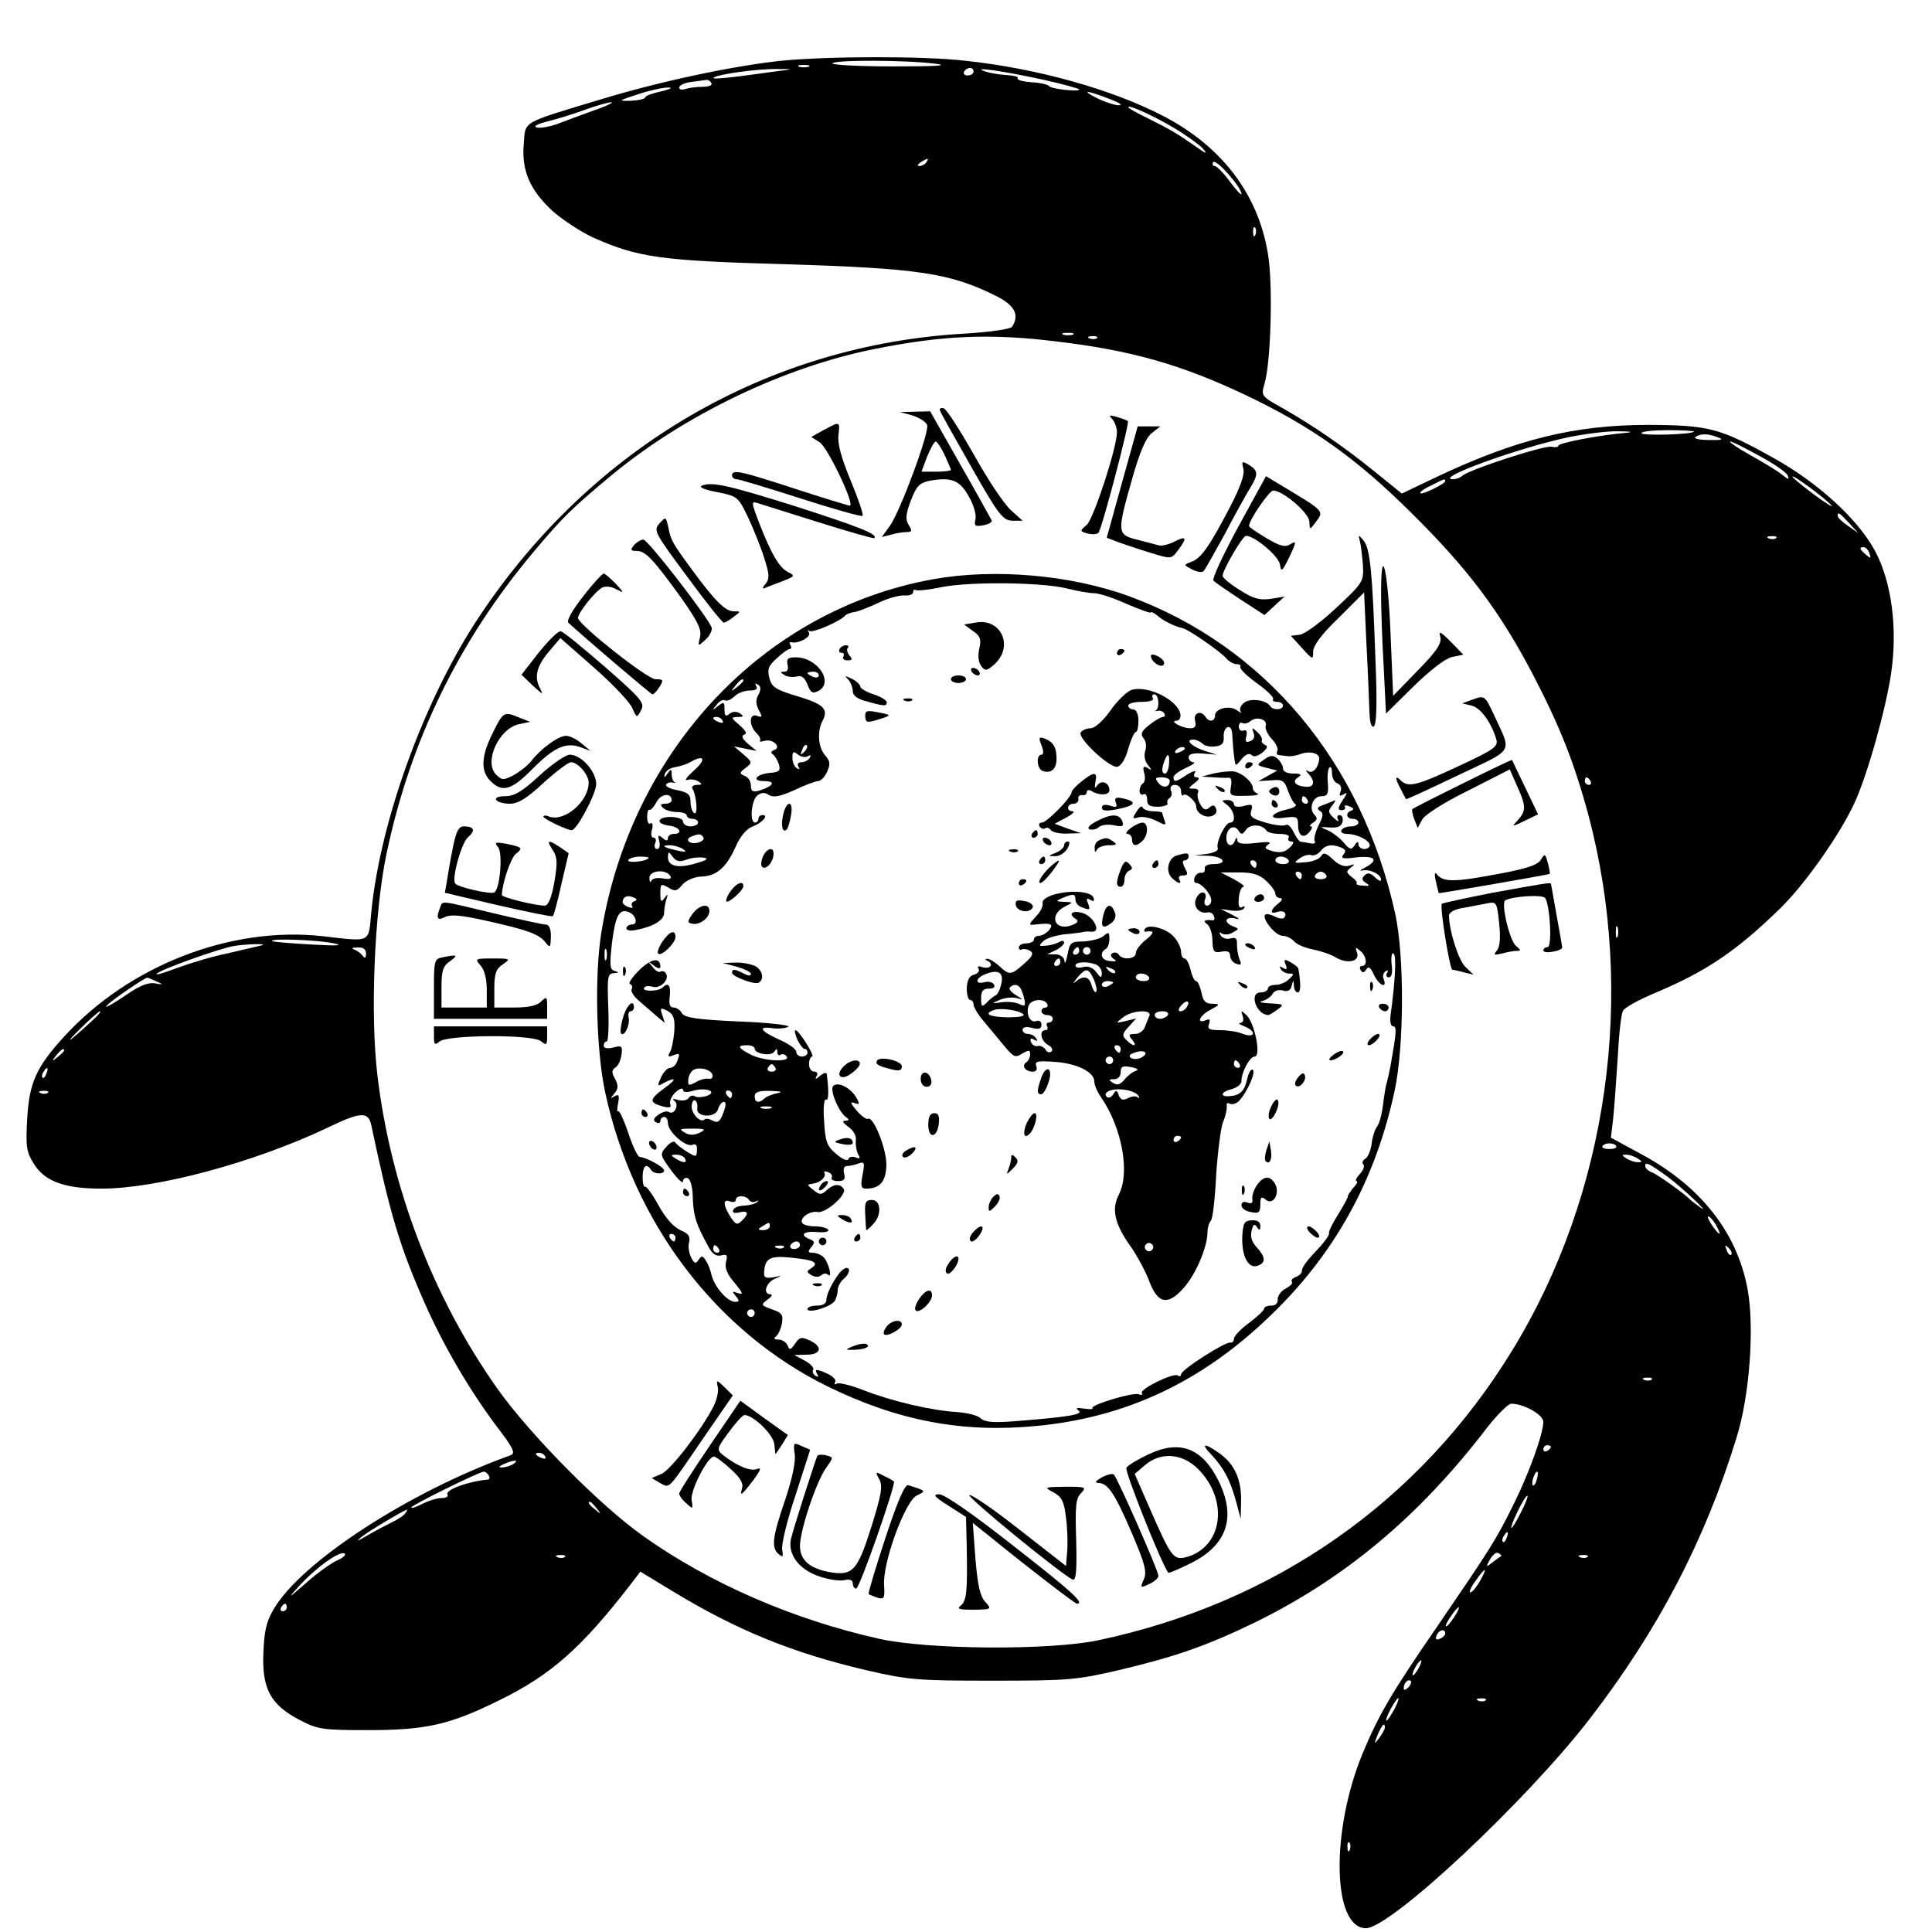 <?xml version="1.0" standalone="no"?>
<!DOCTYPE svg PUBLIC "-//W3C//DTD SVG 20010904//EN"
 "http://www.w3.org/TR/2001/REC-SVG-20010904/DTD/svg10.dtd">
<svg version="1.0" xmlns="http://www.w3.org/2000/svg"
 width="512pt" height="512pt" viewBox="0 0 512 512"
 preserveAspectRatio="xMidYMid meet">
<g transform="translate(0,512) scale(0.1,-0.1)"
fill="#000000" stroke="none">
<path d="M2070 4959 c-129 -14 -319 -54 -480 -103 -212 -64 -197 -56 -202
-118 -6 -70 16 -121 76 -177 26 -23 76 -56 109 -71 117 -52 178 -61 502 -70
360 -11 443 -23 568 -86 47 -24 59 -50 39 -80 -4 -6 -57 -14 -124 -18 -521
-29 -987 -299 -1286 -747 -146 -218 -264 -542 -288 -786 -8 -83 2 -79 -129
-64 -243 27 -512 -77 -685 -266 -74 -81 -93 -123 -98 -220 -4 -71 -2 -86 17
-116 29 -48 82 -67 180 -67 147 0 404 69 598 161 89 43 109 44 117 7 50 -237
75 -320 140 -468 50 -114 120 -234 193 -331 45 -59 50 -71 35 -76 -267 -96
-554 -282 -627 -408 -19 -32 -25 -58 -27 -116 -4 -94 19 -137 96 -177 48 -25
59 -27 181 -27 154 0 217 14 350 80 136 67 216 138 346 306 l26 34 84 -51
c171 -104 318 -164 514 -210 112 -26 135 -28 335 -28 201 0 223 2 335 28 148
35 232 64 360 126 239 117 437 282 617 518 27 34 55 62 63 62 33 0 85 -29 85
-48 0 -32 -40 -142 -81 -223 -45 -91 -60 -114 -200 -319 -122 -177 -156 -236
-198 -337 -85 -206 -80 -463 9 -463 66 1 424 336 593 555 181 235 305 472 389
745 35 112 48 294 29 395 -28 149 -124 271 -279 355 l-83 45 6 50 c3 28 8 100
12 160 3 61 9 117 14 126 4 9 43 30 86 48 135 57 214 110 330 223 67 65 160
198 198 281 34 74 83 248 97 345 17 117 1 240 -43 322 -45 84 -152 182 -272
248 -140 78 -169 85 -327 86 -197 0 -352 -38 -565 -139 l-90 -43 -73 59 c-84
68 -162 121 -244 168 -56 31 -56 32 -47 64 17 55 23 266 9 345 -26 159 -124
286 -280 366 -136 70 -333 125 -522 145 -112 13 -364 12 -488 0z m410 -8 c37
-5 -1 -7 -112 -7 -91 0 -164 4 -162 8 6 10 198 9 274 -1z m-337 -8 c-7 -2 -19
-2 -25 0 -7 3 -2 5 12 5 14 0 19 -2 13 -5z m-93 -13 c-120 -17 -164 -21 -159
-16 9 9 116 24 169 23 45 0 45 0 -10 -7z m530 0 c0 -5 -7 -10 -16 -10 -8 0
-12 5 -9 10 3 6 10 10 16 10 5 0 9 -4 9 -10z m188 -22 c50 -11 92 -23 92 -25
0 -7 -74 1 -80 9 -3 4 -24 9 -47 10 -23 2 -39 6 -36 11 2 4 -11 7 -29 8 -18 1
-44 5 -58 10 -41 14 54 0 158 -23z m-883 -8 c4 -6 -6 -10 -24 -10 -16 0 -36
-3 -45 -6 -9 -3 -16 -1 -16 4 0 6 15 13 33 15 17 2 35 5 39 5 4 1 10 -2 13 -8z
m-132 -22 c-24 -5 -43 -12 -43 -16 0 -4 -17 -8 -38 -9 -35 -1 -34 0 18 17 30
10 66 18 80 18 15 0 7 -4 -17 -10z m1192 -22 c23 -9 31 -15 20 -15 -11 0 -38
9 -60 20 -43 22 -24 20 40 -5z m-1375 -30 c-36 -13 -79 -29 -97 -36 -18 -6
-40 -10 -50 -8 -11 3 0 9 27 16 25 6 70 20 100 31 30 11 62 20 70 20 8 0 -14
-11 -50 -23z m1548 -49 c29 -18 61 -41 70 -51 13 -15 8 -14 -18 5 -50 35 -69
46 -127 75 -29 14 -53 27 -53 30 0 8 74 -26 128 -59z m-663 -87 c-3 -5 -12
-10 -18 -10 -7 0 -6 4 3 10 19 12 23 12 15 0z m835 -84 c0 -5 -14 10 -30 32
-17 23 -35 42 -41 42 -5 0 -7 5 -4 10 7 11 75 -66 75 -84z m37 -108 c-3 -8 -6
-5 -6 6 -1 11 2 17 5 13 3 -3 4 -12 1 -19z m-484 -265 c-7 -2 -19 -2 -25 0 -7
3 -2 5 12 5 14 0 19 -2 13 -5z m-43 -18 c196 -23 330 -61 499 -141 177 -84
297 -169 447 -319 146 -145 229 -256 315 -420 73 -140 111 -236 149 -377 126
-476 51 -1003 -202 -1416 -245 -401 -629 -670 -1098 -769 -129 -27 -450 -25
-580 4 -228 51 -449 147 -625 272 -116 82 -301 270 -387 391 -171 242 -283
535 -318 832 -19 161 -8 430 24 584 63 301 192 565 388 799 79 94 101 116 208
205 193 160 457 287 697 335 179 36 308 42 483 20z m107 9 c-3 -3 -12 -4 -19
-1 -8 3 -5 6 6 6 11 1 17 -2 13 -5z m1403 -251 c-72 -6 -180 -27 -180 -34 0
-4 -8 -5 -18 -3 -18 5 -220 -61 -237 -77 -5 -5 -16 -9 -25 -9 -50 2 174 83
305 111 44 9 105 17 135 16 31 0 40 -2 20 -4z m179 3 c-8 -8 -139 -11 -139 -4
0 5 32 8 72 8 39 0 69 -2 67 -4z m66 -16 c14 -5 6 -7 -27 -6 -25 0 -41 4 -35
8 15 10 36 9 62 -2z m109 -49 c39 -21 72 -44 74 -52 4 -11 1 -10 -14 2 -10 9
-48 32 -84 52 -36 20 -60 37 -55 37 6 0 41 -18 79 -39z m189 -130 c7 -8 -14 5
-45 28 -32 24 -58 45 -58 48 0 7 89 -59 103 -76z m-1023 64 c0 -7 -61 -37 -66
-32 -3 2 10 12 28 20 37 19 38 19 38 12z m1071 -112 l24 -26 -27 19 c-15 10
-28 22 -28 27 0 12 5 8 31 -20z m-194 -39 c-3 -3 -12 -4 -19 -1 -8 3 -5 6 6 6
11 1 17 -2 13 -5z m247 -40 c5 -14 4 -15 -9 -4 -17 14 -19 20 -6 20 5 0 12 -7
15 -16z m-739 -604 c3 -5 1 -10 -4 -10 -6 0 -11 5 -11 10 0 6 2 10 4 10 3 0 8
-4 11 -10z m72 -412 c-3 -7 -5 -2 -5 12 0 14 2 19 5 13 2 -7 2 -19 0 -25z
m-3402 -18 c27 -6 8 -7 -60 -3 -55 3 -102 7 -104 9 -8 8 125 3 164 -6z m-190
-5 c-5 -1 -46 -11 -90 -21 -44 -9 -106 -28 -138 -40 -31 -12 -55 -19 -52 -15
5 10 168 68 205 74 30 5 89 7 75 2z m275 -22 c0 -11 -3 -14 -8 -7 -4 6 -14 14
-22 17 -10 4 -8 6 8 6 15 1 22 -5 22 -16z m-555 -74 c18 -8 18 -9 -4 -5 -16 3
-38 -5 -65 -23 -52 -35 -74 -47 -61 -34 13 14 99 72 105 72 3 0 14 -5 25 -10z
m-173 -106 c-57 -53 -77 -66 -30 -20 26 26 50 47 53 47 4 0 -6 -12 -23 -27z
m-72 -77 c0 -2 -8 -10 -17 -17 -16 -13 -17 -12 -4 4 13 16 21 21 21 13z m-47
-61 c-3 -9 -8 -14 -10 -11 -3 3 -2 9 2 15 9 16 15 13 8 -4z m4 -51 c-3 -3 -12
-4 -19 -1 -8 3 -5 6 6 6 11 1 17 -2 13 -5z m4156 -141 c3 -5 -5 -8 -18 -8 -13
0 -21 3 -18 8 2 4 10 7 18 7 8 0 16 -3 18 -7z m57 -33 c13 -9 13 -10 0 -10 -8
0 -22 5 -30 10 -13 9 -13 10 0 10 8 0 22 -5 30 -10z m80 -49 c38 -28 118 -104
85 -80 -11 8 -22 16 -25 19 -15 16 -88 68 -102 73 -10 4 -18 11 -18 17 0 12 9
8 60 -29z m130 -132 c15 -28 5 -23 -15 7 -9 15 -12 23 -6 20 6 -4 16 -16 21
-27z m38 -74 c-3 -3 -9 2 -12 12 -6 14 -5 15 5 6 7 -7 10 -15 7 -18z m-211
-331 c-3 -3 -12 -4 -19 -1 -8 3 -5 6 6 6 11 1 17 -2 13 -5z m-267 -178 c0 -3
-4 -8 -10 -11 -5 -3 -10 -1 -10 4 0 6 5 11 10 11 6 0 10 -2 10 -4z m-2665 -26
c3 -6 -1 -7 -9 -4 -18 7 -21 14 -7 14 6 0 13 -4 16 -10z m-85 -20 c-8 -5 -22
-9 -30 -9 -10 0 -8 3 5 9 27 12 43 12 25 0z m-65 -30 c3 -5 3 -10 -2 -11 -54
-5 -115 -28 -107 -40 3 -5 -4 -9 -16 -9 -12 0 -34 -7 -50 -15 -17 -9 -30 -13
-30 -10 0 6 179 94 192 95 4 0 10 -4 13 -10z m2778 -10 c-3 -12 -8 -19 -11
-16 -5 6 5 36 12 36 2 0 2 -9 -1 -20z m-43 -89 c-28 -56 -35 -52 -8 4 12 24
23 43 26 41 2 -2 -6 -22 -18 -45z m-2449 12 c13 -16 12 -17 -3 -4 -17 13 -22
21 -14 21 2 0 10 -8 17 -17z m-506 -12 c-3 -6 -19 -17 -36 -25 -16 -8 -47 -24
-67 -36 -26 -15 -30 -16 -14 -3 20 16 111 70 120 72 2 1 1 -3 -3 -8z m2918
-66 c-3 -9 -8 -14 -10 -11 -3 3 -2 9 2 15 9 16 15 13 8 -4z m-3099 -60 c-16
-7 -54 -34 -84 -61 -46 -40 -49 -42 -20 -10 46 51 110 97 123 89 5 -3 -3 -11
-19 -18z m3084 11 c-2 -1 -12 -8 -22 -16 -18 -14 -19 -14 -7 8 7 12 17 20 22
16 6 -3 9 -7 7 -8z m-2481 -2 c-3 -3 -12 -4 -19 -1 -8 3 -5 6 6 6 11 1 17 -2
13 -5z m2710 0 c-3 -3 -12 -4 -19 -1 -8 3 -5 6 6 6 11 1 17 -2 13 -5z m-285
-64 c-9 -16 -21 -30 -25 -30 -5 0 1 14 13 30 27 39 34 39 12 0z m-3162 -70 c0
-5 -5 -10 -11 -10 -5 0 -7 5 -4 10 3 6 8 10 11 10 2 0 4 -4 4 -10z m3094 -25
c-9 -14 -18 -25 -21 -25 -5 0 5 18 20 38 17 22 18 13 1 -13z m-24 -44 c0 -5
-7 -11 -14 -14 -10 -4 -13 -1 -9 9 6 15 23 19 23 5z m-70 -91 c-6 -11 -13 -20
-16 -20 -2 0 0 9 6 20 6 11 13 20 16 20 2 0 0 -9 -6 -20z m-28 -52 c-7 -7 -12
-8 -12 -2 0 14 12 26 19 19 2 -3 -1 -11 -7 -17z m-37 -58 c-9 -16 -18 -30 -21
-30 -2 0 2 14 11 30 9 17 18 30 21 30 2 0 -2 -13 -11 -30z m242 24 c-3 -3 -12
-4 -19 -1 -8 3 -5 6 6 6 11 1 17 -2 13 -5z m-267 -72 c0 -5 -7 -17 -15 -28
-14 -18 -14 -17 -4 9 12 27 19 34 19 19z m-93 -324 c-3 -8 -6 -5 -6 6 -1 11 2
17 5 13 3 -3 4 -12 1 -19z"/>
<path d="M2491 4032 c2 -6 40 -74 84 -151 72 -127 83 -140 108 -141 l27 0 -31
28 c-18 16 -62 82 -98 147 -37 65 -72 120 -80 123 -7 2 -12 0 -10 -6z"/>
<path d="M2418 4019 c18 -6 35 -16 39 -25 7 -18 -71 -229 -99 -268 l-21 -29
24 6 c13 4 32 7 42 7 14 0 15 3 5 19 -9 15 -8 28 6 65 15 38 22 46 50 52 57
10 79 2 103 -41 13 -22 21 -49 18 -61 -4 -18 -1 -20 21 -16 13 2 24 8 22 13
-2 4 -39 71 -83 148 l-80 141 -40 -1 -40 -1 33 -9z m85 -104 c9 -20 17 -38 17
-40 0 -3 -18 -5 -39 -5 l-39 0 15 40 c9 22 19 40 23 40 3 0 14 -16 23 -35z"/>
<path d="M2948 4009 c6 -7 12 -23 12 -34 0 -42 -62 -230 -80 -246 -19 -16 -19
-17 3 -23 12 -3 24 -2 28 2 9 10 83 291 78 296 -2 2 -15 7 -29 11 -20 6 -23 5
-12 -6z"/>
<path d="M2182 3980 l-32 -18 22 -14 c22 -14 95 -168 80 -168 -4 0 -69 20
-146 45 -144 47 -166 52 -166 35 0 -5 5 -10 12 -10 6 0 83 -23 170 -51 87 -28
161 -49 164 -46 3 2 -11 44 -31 92 -25 60 -36 99 -33 122 4 37 5 37 -40 13z"/>
<path d="M2974 3843 l-41 -148 31 -12 c17 -6 55 -19 85 -28 55 -17 55 -17 73
7 25 33 22 39 -9 23 -16 -8 -35 -13 -43 -10 -8 2 -34 9 -57 15 -53 13 -53 19
-13 160 21 74 37 110 52 122 l23 18 -30 0 -30 0 -41 -147z"/>
<path d="M3295 3878 c4 -16 -8 -49 -36 -103 -54 -103 -76 -135 -102 -144 -21
-8 -21 -8 2 -20 13 -7 27 -9 31 -4 4 4 29 49 56 98 26 50 56 104 66 120 23 38
23 47 -2 63 -19 11 -20 10 -15 -10z"/>
<path d="M3281 3723 c-40 -74 -70 -138 -65 -142 5 -5 37 -27 72 -50 l63 -41
27 25 26 24 -36 -6 c-30 -4 -46 0 -82 23 -26 16 -46 33 -46 38 0 15 53 106 62
106 23 0 87 -54 90 -76 3 -21 6 -19 25 20 19 40 19 44 3 34 -14 -9 -27 -6 -64
16 -25 15 -46 29 -46 32 0 16 54 94 64 94 26 0 96 -60 96 -83 1 -21 1 -22 15
-3 25 33 28 29 -95 103 l-35 21 -74 -135z"/>
<path d="M1860 3833 c-9 -4 7 -11 40 -17 54 -11 56 -12 82 -66 14 -30 34 -79
43 -108 14 -44 15 -55 4 -69 -8 -9 -9 -14 -4 -12 6 2 27 11 47 18 35 14 36 15
16 25 -23 12 -45 49 -78 135 -19 50 -19 53 -3 48 10 -3 83 -26 162 -51 80 -25
146 -44 148 -42 10 10 -38 29 -202 82 -184 58 -228 68 -255 57z"/>
<path d="M1748 3733 c-17 -18 -14 -24 73 -141 49 -67 93 -122 97 -122 4 0 16
7 26 15 20 15 20 15 0 15 -22 0 -50 28 -110 110 -53 72 -56 78 -63 113 -6 28
-7 28 -23 10z"/>
<path d="M3604 3685 c3 -11 6 -40 8 -64 2 -42 0 -46 -71 -112 -39 -37 -83 -69
-96 -71 l-24 -3 30 -33 c28 -31 29 -31 29 -9 0 16 22 46 68 90 l67 67 6 -132
c4 -73 7 -155 8 -181 1 -32 5 -46 12 -42 7 5 9 61 4 179 -8 231 -14 291 -31
313 -14 17 -15 17 -10 -2z"/>
<path d="M1680 3675 c-10 -12 -9 -15 7 -15 24 0 44 -22 118 -124 45 -64 55
-85 50 -105 -6 -25 -6 -25 15 -6 11 10 18 25 16 32 -12 30 -169 233 -181 233
-7 0 -18 -7 -25 -15z"/>
<path d="M3660 3547 c0 -41 3 -129 7 -196 l6 -122 72 71 c46 45 84 74 103 79
l30 6 -33 34 c-28 28 -33 30 -28 13 4 -17 -9 -37 -60 -89 l-65 -67 -7 167 c-7
169 -25 242 -25 104z"/>
<path d="M1545 3539 c-27 -34 -44 -64 -39 -69 35 -33 219 -190 223 -190 4 0
12 9 19 20 11 18 10 20 -11 20 -21 0 -196 138 -205 161 -4 10 43 70 64 82 8 4
24 3 36 -4 23 -12 23 -11 -1 15 -14 14 -28 26 -31 26 -4 0 -29 -27 -55 -61z"/>
<path d="M2473 3585 c-450 -81 -800 -454 -879 -934 -19 -114 -14 -317 10 -427
75 -345 293 -633 591 -779 184 -90 356 -123 551 -104 236 22 437 116 616 288
173 164 283 362 334 601 25 116 26 353 2 466 -88 404 -346 712 -706 844 -156
57 -358 74 -519 45z m352 -24 c28 -7 61 -13 74 -13 14 0 53 -13 88 -29 35 -15
63 -25 63 -22 0 3 8 -1 18 -9 16 -14 45 -28 67 -33 16 -4 100 -62 115 -80 7
-8 19 -15 27 -15 8 0 12 -3 10 -7 -3 -5 17 -24 43 -43 27 -19 46 -38 44 -42
-3 -5 2 -8 10 -8 9 0 16 -4 16 -10 0 -12 -27 -13 -34 -1 -11 17 -56 22 -71 7
-8 -7 -11 -17 -7 -22 4 -5 0 -3 -9 3 -19 15 -59 6 -59 -13 0 -16 -16 -19 -25
-4 -12 19 -33 11 -28 -10 4 -15 0 -20 -13 -20 -22 0 -57 20 -36 20 7 0 12 8
10 18 -7 38 -90 78 -131 63 -12 -5 -37 -29 -55 -55 -19 -27 -41 -46 -52 -46
-10 0 -22 -5 -26 -11 -9 -15 77 -95 97 -91 10 2 22 21 29 48 7 24 16 44 20 44
4 0 7 14 7 30 0 18 -6 30 -14 30 -7 0 -13 5 -13 10 0 6 16 10 36 10 21 0 33 4
29 10 -3 6 -1 10 4 10 12 0 15 -36 4 -43 -5 -2 -3 -2 4 -1 7 2 15 -1 18 -6 4
-6 2 -10 -3 -10 -5 0 -21 -9 -36 -21 -21 -16 -24 -24 -16 -35 7 -7 9 -22 5
-34 -4 -12 -1 -28 7 -37 11 -14 11 -16 -1 -8 -11 6 -13 3 -9 -13 4 -12 2 -25
-3 -28 -5 -3 -9 -12 -9 -20 0 -8 5 -12 10 -9 6 3 10 -3 10 -14 0 -15 6 -19 30
-19 16 1 27 5 24 9 -2 4 0 10 5 14 6 3 8 12 4 20 -3 9 1 15 11 15 9 0 16 -7
16 -17 0 -9 3 -14 6 -10 7 7 34 -17 34 -30 0 -17 22 -31 40 -26 11 3 16 11 13
19 -4 11 -9 12 -18 4 -10 -9 -16 -6 -25 10 -6 11 -8 25 -5 30 3 6 -2 10 -11
10 -16 0 -16 1 2 15 12 9 14 14 6 15 -8 0 -10 5 -5 13 4 6 -5 4 -20 -5 -31
-21 -37 -22 -37 -8 0 6 15 17 33 25 17 8 26 14 20 15 -7 0 -13 6 -13 13 0 9
12 12 38 10 l37 -3 -32 10 c-34 11 -54 30 -31 30 8 0 19 -5 25 -11 6 -6 21 -9
34 -7 18 2 23 9 22 25 -1 11 3 23 10 26 8 3 13 -7 13 -27 1 -17 3 -42 5 -54 3
-24 3 -24 20 -3 10 12 20 16 26 10 6 -6 16 -3 29 7 13 11 15 17 6 20 -6 3 -10
9 -8 12 2 4 -3 14 -12 22 -14 13 -15 12 -10 -2 4 -10 1 -19 -9 -22 -11 -5 -14
-1 -10 13 3 13 0 18 -7 15 -7 -3 -13 2 -13 10 0 8 4 13 9 10 5 -3 15 -1 22 5
16 14 47 4 40 -13 -2 -6 5 -22 16 -34 12 -12 18 -27 15 -32 -3 -6 -1 -11 4
-11 6 -1 17 -2 24 -3 6 -1 22 1 34 6 27 9 52 1 49 -15 -3 -23 -17 -37 -29 -31
-8 5 -8 3 1 -7 18 -20 15 -36 -8 -34 -27 2 -37 14 -20 25 11 7 8 10 -12 10
-17 0 -28 5 -28 14 0 7 -7 19 -15 26 -11 9 -19 9 -35 -3 -21 -14 -21 -15 7
-22 l28 -7 -25 -14 -25 -14 34 2 c30 3 35 -1 44 -27 6 -16 14 -33 20 -36 5 -4
-4 -10 -22 -14 -45 -10 -52 -28 -7 -22 32 4 36 3 36 -19 0 -29 14 -38 30 -19
7 8 9 15 4 15 -5 0 -2 5 6 10 11 7 12 12 4 20 -17 17 -5 50 18 50 16 0 19 6
17 34 -2 19 0 38 4 42 4 4 7 -3 7 -15 0 -12 6 -24 14 -27 9 -3 12 -12 9 -21
-5 -12 -3 -14 8 -8 10 7 10 3 -3 -16 -13 -20 -13 -26 -3 -26 8 0 12 4 9 9 -3
4 3 5 12 1 11 -4 13 -8 6 -11 -17 -5 -15 -22 3 -22 8 0 15 -4 15 -10 0 -5 -9
-10 -19 -10 -11 0 -23 -4 -26 -10 -3 -5 3 -10 15 -10 26 0 60 -17 60 -30 0 -6
-7 -10 -15 -10 -8 0 -15 6 -15 13 0 8 -4 7 -10 -3 -9 -13 -13 -12 -29 7 -11
13 -30 27 -43 33 -22 9 -21 9 7 7 21 -1 30 3 33 16 2 9 -2 17 -8 17 -6 0 -8
-6 -4 -12 4 -7 -1 -5 -11 4 -16 15 -16 19 -4 34 8 10 10 15 4 12 -5 -2 -19 -8
-30 -12 -14 -5 -16 -9 -7 -15 10 -6 9 -14 -4 -39 -8 -17 -13 -36 -10 -41 4 -5
-2 -8 -11 -6 -10 2 -21 4 -26 4 -4 1 -12 12 -19 26 -6 13 -15 22 -20 19 -5 -4
-30 -1 -54 6 -37 11 -43 16 -38 32 5 16 2 18 -20 12 -16 -4 -26 -2 -26 5 0 6
-8 11 -17 11 -17 -1 -17 -1 0 -14 18 -14 24 -46 7 -46 -13 0 -38 -52 -33 -67
3 -7 -9 -13 -29 -16 l-33 -4 38 -1 c41 -2 52 -22 12 -22 -15 0 -24 -5 -22 -12
1 -7 -3 -12 -10 -11 -6 1 -14 -4 -17 -12 -3 -8 -1 -15 4 -15 14 0 40 -30 40
-46 0 -8 -5 -14 -11 -14 -6 0 -9 7 -6 15 9 22 -11 28 -22 6 -12 -21 6 -44 29
-39 7 2 15 -3 17 -10 3 -7 1 -12 -4 -11 -19 3 -27 -2 -14 -10 7 -5 14 -24 14
-43 1 -30 4 -34 24 -30 16 3 23 0 23 -11 0 -8 7 -18 16 -21 13 -5 15 -2 9 11
-4 10 -7 28 -7 40 1 16 -3 20 -17 16 -10 -3 -22 1 -26 8 -5 8 -4 10 3 5 7 -4
20 -3 29 3 17 9 17 10 1 16 -26 10 -22 27 5 21 15 -4 13 -1 -8 10 l-30 15 28
-4 c15 -2 30 0 34 6 3 6 1 7 -5 3 -8 -4 -11 3 -9 24 1 16 7 30 12 30 6 1 -6 9
-25 20 l-35 18 48 0 c36 0 54 -5 72 -22 14 -13 25 -28 25 -35 0 -6 6 -11 13
-11 7 -1 5 -6 -5 -14 -21 -16 -24 -30 -4 -23 16 6 28 -2 20 -14 -3 -5 -14 -4
-25 2 -12 6 -23 8 -26 5 -10 -10 27 -56 46 -56 10 0 24 -7 31 -15 7 -8 28 -17
49 -21 20 -4 48 -13 62 -22 32 -18 64 -9 55 14 -5 14 -4 15 9 4 17 -14 20 -40
4 -40 -5 0 -7 -5 -3 -11 4 -8 9 -7 15 2 5 9 11 6 20 -14 13 -28 36 -39 26 -12
-4 8 -1 17 5 21 7 4 8 3 4 -4 -4 -7 -2 -12 5 -12 7 0 10 13 7 34 -2 19 0 32 5
29 8 -5 5 -69 -8 -165 -2 -16 1 -28 7 -28 10 0 9 -15 -7 -105 -3 -16 -8 -37
-10 -45 -3 -8 -7 -35 -10 -59 -3 -25 -10 -50 -16 -57 -5 -6 -12 -27 -14 -45
-2 -17 -10 -36 -17 -40 -7 -4 -9 -11 -5 -15 4 -4 0 -16 -10 -26 -9 -10 -12
-18 -8 -18 4 0 1 -8 -8 -17 -8 -10 -15 -20 -15 -23 1 -3 -11 -24 -25 -47 -15
-24 -26 -46 -25 -50 2 -5 -9 -20 -22 -35 -38 -40 -50 -56 -50 -67 0 -5 -7 -12
-16 -15 -9 -4 -14 -9 -10 -13 3 -3 -4 -11 -17 -18 -12 -6 -21 -19 -21 -28 1
-10 -5 -17 -17 -17 -11 0 -19 -4 -19 -8 0 -5 -18 -21 -40 -38 -22 -16 -40 -35
-40 -42 0 -6 -4 -11 -9 -10 -12 4 -131 -72 -131 -84 0 -5 -4 -7 -9 -3 -13 7
-101 -36 -95 -47 3 -4 -1 -6 -8 -3 -16 6 -131 -29 -123 -37 3 -3 -7 -3 -22 -1
-19 3 -24 2 -15 -5 15 -10 -24 -17 -164 -28 -61 -5 -83 -3 -95 7 -7 8 -36 15
-64 17 -67 4 -173 29 -247 58 -33 13 -65 21 -71 17 -5 -3 -7 -2 -4 4 4 6 -5
15 -19 22 -31 14 -37 14 -28 -1 4 -7 3 -8 -5 -4 -6 4 -9 11 -6 16 3 5 -7 16
-22 24 l-28 15 33 1 c39 0 43 22 7 38 -21 10 -27 8 -38 -9 -12 -17 -15 -18
-20 -4 -4 8 -14 15 -24 15 -11 0 -14 3 -7 8 6 4 13 19 16 34 4 23 1 29 -26 38
-30 11 -30 12 -12 26 11 7 14 14 8 14 -21 0 -13 30 11 41 21 9 21 9 -4 4 -20
-3 -25 -1 -24 13 2 38 16 45 72 39 61 -6 75 -13 53 -28 -13 -8 -13 -10 0 -18
9 -6 19 -6 26 -1 6 6 14 6 18 2 13 -12 2 32 -11 46 -6 6 -19 12 -29 12 -13 0
-14 3 -4 15 10 12 9 16 -4 21 -28 11 -17 22 19 19 20 -2 33 1 30 6 -4 5 -19 9
-35 9 -16 0 -31 4 -34 9 -8 13 20 33 41 29 21 -4 78 46 69 61 -10 15 -26 14
-45 -3 -14 -13 -19 -13 -35 0 -11 8 -17 15 -13 15 4 1 10 2 15 3 17 3 32 18
27 27 -3 5 1 6 9 3 9 -3 13 -10 10 -15 -3 -5 5 -9 17 -9 16 0 20 5 16 20 -3
13 0 20 8 20 7 0 21 3 31 7 15 5 16 2 10 -30 -6 -30 -4 -37 9 -37 37 0 53 19
54 62 1 43 -35 132 -49 123 -4 -2 -17 7 -30 22 -16 19 -18 24 -6 20 14 -5 15
-3 6 13 -14 26 -49 45 -62 32 -10 -10 15 -71 36 -84 7 -5 6 -8 -4 -8 -9 0 -7
-5 8 -16 14 -10 22 -24 20 -37 -1 -12 2 -28 6 -36 7 -11 5 -13 -7 -8 -9 3 -17
1 -19 -5 -2 -6 -16 0 -32 14 -25 21 -29 33 -32 87 -3 35 0 60 5 57 7 -5 8 21
2 68 -1 5 -9 2 -18 -5 -11 -10 -14 -10 -9 -1 4 7 2 12 -6 12 -8 0 -14 9 -14
20 0 11 4 20 8 20 9 0 -34 69 -44 70 -3 0 -1 -11 5 -25 7 -14 15 -25 20 -25 4
0 7 -4 7 -10 0 -5 -7 -10 -15 -10 -8 0 -15 6 -15 13 0 7 -20 21 -45 32 -51 23
-58 36 -17 30 16 -2 34 0 41 4 7 4 -52 11 -131 14 -111 5 -144 10 -151 22 -4
8 -14 15 -22 15 -10 0 -13 9 -10 30 3 29 -4 38 -19 23 -11 -11 -56 -11 -49 -1
2 5 13 6 22 3 21 -6 46 19 36 35 -3 6 -10 8 -15 5 -4 -3 -14 3 -21 13 -13 15
-12 16 4 3 10 -8 17 -9 17 -3 0 26 -24 22 -56 -9 -19 -19 -30 -35 -24 -37 5
-2 7 -8 4 -13 -3 -6 5 -19 18 -30 12 -11 34 -29 46 -40 l24 -20 -7 21 c-6 19
-5 21 14 11 16 -9 20 -20 18 -54 -2 -23 -7 -49 -12 -56 -6 -11 -4 -13 8 -8 19
7 20 6 11 -17 -3 -9 -12 -16 -18 -16 -7 0 -18 -11 -24 -25 -11 -24 -10 -25 7
-15 35 18 35 10 0 -15 -39 -29 -39 -37 -3 -47 19 -5 24 -3 20 7 -2 7 4 21 15
31 10 9 19 12 19 6 0 -7 10 -8 29 -2 34 9 65 -4 32 -15 -11 -3 -25 -4 -30 0
-5 3 -13 1 -16 -5 -4 -6 -16 -8 -28 -5 -13 4 -17 3 -10 -2 14 -10 0 -39 -14
-30 -6 4 -18 0 -28 -7 -13 -9 -15 -15 -7 -20 7 -4 12 -2 12 3 0 6 5 11 10 11
6 0 10 -7 10 -16 0 -23 47 -65 65 -58 9 4 13 -1 12 -14 -1 -19 -2 -19 -27 -4
-14 9 -28 20 -31 25 -3 4 -14 -1 -23 -12 -18 -20 -17 -22 13 -63 17 -23 31
-36 31 -29 0 7 6 11 12 9 8 -3 14 -25 14 -54 2 -48 9 -69 41 -127 10 -20 21
-27 34 -24 15 4 18 1 13 -17 -4 -16 3 -33 23 -56 22 -27 24 -32 9 -27 -16 6
-17 5 -6 -8 10 -12 10 -15 -2 -15 -20 0 -54 39 -62 70 -3 14 -10 32 -16 40 -8
13 -11 13 -19 1 -7 -11 -11 -10 -19 6 -6 11 -9 29 -6 40 4 16 -1 24 -23 33
-19 9 -40 33 -58 66 -16 29 -32 51 -35 49 -4 -2 -7 9 -7 25 0 30 10 39 22 20
7 -12 35 -13 35 -2 0 9 -47 35 -65 36 -5 1 -19 29 -30 64 -12 34 -23 60 -27
57 -3 -3 -3 6 0 21 4 21 2 25 -9 19 -12 -7 -12 -6 -1 7 11 13 11 21 2 39 -10
17 -9 23 1 30 7 4 14 19 16 34 3 23 1 25 -22 19 -15 -4 -25 -2 -25 5 0 6 3 11
8 11 4 0 6 40 4 90 -3 81 -2 90 15 91 14 1 14 2 2 6 -13 3 -14 14 -7 76 9 70
19 90 44 80 19 -7 26 -33 9 -33 -8 0 -15 -5 -15 -10 0 -6 12 -8 28 -4 45 9 72
26 72 45 0 9 3 26 6 36 5 15 4 15 -5 3 -9 -12 -11 -10 -11 13 0 25 2 26 21 15
17 -11 23 -10 37 7 10 12 31 21 50 22 41 1 67 24 92 80 11 26 29 47 43 52 27
10 45 31 28 31 -6 0 -11 -4 -11 -10 0 -5 -4 -10 -9 -10 -15 0 -10 59 6 72 11
8 19 9 31 1 12 -7 29 -4 67 13 27 13 56 24 63 24 7 0 18 11 24 25 9 20 8 28
-5 43 -19 21 -22 64 -7 92 16 31 3 44 -67 65 -57 17 -68 24 -74 48 -6 23 -3
32 19 52 15 14 30 25 35 25 4 0 5 5 2 10 -4 6 -3 9 2 8 18 -5 53 14 47 25 -4
7 -4 9 1 5 7 -7 83 26 95 41 3 3 14 8 25 9 10 2 39 13 64 25 25 12 55 20 68
19 13 -1 23 3 23 9 0 5 3 8 8 5 4 -2 34 1 67 8 75 15 264 13 330 -3z m-855
-245 c0 -2 -8 -10 -17 -17 -16 -13 -17 -12 -4 4 13 16 21 21 21 13z m40 -37
c-8 -13 -7 -25 1 -41 10 -18 9 -20 -5 -15 -21 8 -22 -26 -1 -46 8 -8 12 -17 9
-20 -3 -3 3 -3 14 0 22 5 44 -18 23 -25 -8 -3 -9 -7 -3 -11 5 -3 12 -15 16
-26 5 -17 1 -21 -21 -23 -39 -3 -54 -22 -18 -22 32 0 25 -13 -12 -25 -18 -5
-23 -2 -23 13 0 11 -7 23 -17 26 -14 6 -14 8 3 21 18 14 18 15 -6 36 l-25 21
30 -6 30 -6 -23 19 c-15 13 -18 21 -10 24 9 3 4 11 -12 25 -23 20 -24 21 -5
22 16 0 17 2 5 10 -9 5 -19 5 -27 -2 -10 -8 -13 -5 -13 12 0 20 -2 21 -17 9
-16 -13 -17 -12 -4 3 7 10 17 15 22 12 5 -3 16 2 25 10 8 9 27 16 40 16 17 0
23 4 18 12 -4 7 -3 8 4 4 9 -5 9 -13 2 -27z m-95 -69 c3 -6 -1 -7 -9 -4 -18 7
-21 14 -7 14 6 0 13 -4 16 -10z m216 -83 c-10 -9 -11 -8 -5 6 3 10 9 15 12 12
3 -3 0 -11 -7 -18z m1009 9 c0 -2 -7 -7 -16 -10 -8 -3 -12 -2 -9 4 6 10 25 14
25 6z m-999 -20 c8 4 9 3 5 -4 -4 -7 -14 -12 -22 -12 -9 0 -12 -5 -8 -12 4 -7
3 -8 -4 -4 -7 4 -12 16 -12 28 0 17 3 18 15 8 8 -6 20 -8 26 -4z m957 -21 c-1
-14 -6 -25 -10 -25 -10 0 -10 13 -2 34 9 23 14 19 12 -9z m-1258 -16 c-19 -17
-28 -29 -19 -26 9 3 22 1 30 -4 11 -7 10 -9 -4 -9 -10 0 -15 -5 -12 -10 11
-18 15 -71 5 -65 -6 4 -10 17 -10 30 0 20 -7 25 -35 31 -19 3 -32 10 -30 15 3
4 11 7 18 5 7 -1 9 -1 5 1 -5 3 -8 12 -8 21 0 15 -2 15 -11 2 -8 -12 -10 -12
-7 -1 2 8 14 16 27 18 13 2 31 8 40 13 37 22 44 8 11 -21z m1260 -28 c0 -18
-18 -21 -30 -6 -10 13 -9 15 9 15 11 0 21 -4 21 -9z m-1320 -52 c0 -5 -8 -9
-17 -9 -13 0 -14 -3 -6 -11 6 -6 23 -11 37 -11 14 0 26 -4 26 -9 0 -5 7 -9 15
-9 8 0 15 -4 15 -10 0 -5 -9 -10 -20 -10 -11 0 -20 6 -20 13 0 14 -59 17 -62
2 -2 -5 9 -11 25 -13 28 -3 39 -22 12 -22 -8 0 -15 -5 -15 -11 0 -8 -4 -8 -14
0 -12 10 -13 8 -9 -8 3 -12 1 -21 -6 -21 -5 0 -8 7 -5 15 4 8 2 15 -4 15 -6 0
-8 10 -4 22 3 11 1 19 -4 16 -5 -4 -9 4 -9 17 0 13 3 21 6 19 3 -2 12 7 19 21
12 22 40 25 40 4z m1685 1 c3 -5 1 -10 -4 -10 -6 0 -11 5 -11 10 0 6 2 10 4
10 3 0 8 -4 11 -10z m-109 -81 c3 -5 19 -9 35 -9 18 0 28 -4 24 -10 -3 -5 0
-10 7 -10 8 0 7 -5 -4 -16 -12 -12 -25 -15 -44 -10 -22 6 -25 9 -13 18 10 7 0
8 -33 4 -34 -4 -48 -2 -49 7 0 9 -2 9 -6 0 -7 -20 -23 -15 -23 6 0 26 20 38
32 20 7 -12 11 -11 20 2 11 16 43 15 54 -2z m-1492 -18 c3 -5 -3 -11 -14 -14
-22 -6 -37 8 -18 16 20 8 26 8 32 -2z m-54 -31 c11 -8 7 -9 -15 -4 -37 8 -45
14 -19 14 10 0 26 -5 34 -10z m1744 4 c12 -5 14 -10 6 -19 -8 -10 -1 -12 35
-7 49 5 60 -7 23 -27 -13 -6 -16 -10 -8 -8 19 5 50 -10 50 -24 0 -6 -7 -3 -16
6 -12 12 -20 13 -28 5 -8 -8 -7 -13 4 -20 11 -7 10 -9 -7 -7 -12 0 -20 3 -18
6 3 2 -3 10 -13 17 -15 12 -15 15 -2 25 12 9 12 10 -4 5 -12 -4 -28 1 -43 16
-19 18 -26 20 -32 9 -5 -8 -24 -15 -42 -16 -30 -3 -32 -2 -15 10 10 8 24 11
30 9 7 -3 19 2 26 11 13 16 29 19 54 9z m-1734 -32 c13 5 33 7 45 5 14 -2 8
-7 -21 -15 -47 -14 -74 -8 -74 17 1 15 2 15 13 0 9 -12 18 -14 37 -7z m-101 4
c-9 -10 -59 -14 -54 -5 4 5 18 9 32 9 15 0 24 -2 22 -4z m1696 -6 c3 -5 -3
-10 -14 -10 -12 0 -21 5 -21 10 0 6 6 10 14 10 8 0 18 -4 21 -10z m-85 -10 c0
-5 -2 -10 -4 -10 -3 0 -8 5 -11 10 -3 6 -1 10 4 10 6 0 11 -4 11 -10z m-1554
-31 c5 -8 -1 -10 -19 -7 -15 3 -28 0 -31 -6 -2 -6 -5 -3 -5 7 -1 20 43 25 55
6z m1674 1 c0 -5 -2 -10 -4 -10 -3 0 -8 5 -11 10 -3 6 -1 10 4 10 6 0 11 -4
11 -10z m65 0 c3 -5 -3 -10 -15 -10 -12 0 -18 5 -15 10 3 6 10 10 15 10 5 0
12 -4 15 -10z m-1833 -68 c-7 -2 -10 -8 -7 -13 4 -5 -1 -6 -9 -3 -9 3 -16 9
-16 13 0 14 12 20 28 13 10 -4 12 -7 4 -10z m-75 -154 c-3 -7 -5 -2 -5 12 0
14 2 19 5 13 2 -7 2 -19 0 -25z m393 -237 c0 -14 44 -21 52 -8 6 9 8 9 8 -1 0
-7 4 -11 9 -7 5 3 12 1 16 -5 10 -16 -62 -12 -95 5 -35 18 -38 25 -10 25 11 0
20 -4 20 -9z m55 -51 c3 -5 -1 -10 -10 -10 -9 0 -13 5 -10 10 3 6 8 10 10 10
2 0 7 -4 10 -10z m-167 -18 c2 -7 -2 -12 -9 -11 -8 2 -24 -2 -35 -9 -19 -10
-21 -9 -20 6 0 9 6 20 11 25 15 11 48 4 53 -11z m52 -52 c0 -5 -2 -10 -4 -10
-3 0 -8 5 -11 10 -3 6 -1 10 4 10 6 0 11 -4 11 -10z m120 3 c-14 -3 -29 -9
-34 -14 -15 -14 -26 -11 -26 6 0 11 11 15 43 14 27 -1 33 -3 17 -6z m-212 -40
c-5 -24 49 -27 55 -2 3 10 10 19 15 19 7 0 6 -10 -1 -29 -9 -23 -14 -28 -28
-21 -9 5 -19 7 -22 3 -11 -10 -36 17 -34 37 1 10 5 16 9 14 5 -3 7 -12 6 -21z
m195 0 c-7 -2 -19 -2 -25 0 -7 3 -2 5 12 5 14 0 19 -2 13 -5z m-189 -65 c-15
-7 -28 -7 -40 1 -16 9 -12 10 21 10 35 0 37 -2 19 -11z m-39 -68 c8 -13 -5
-13 -25 0 -13 8 -13 10 2 10 9 0 20 -4 23 -10z m170 -110 c4 -6 12 -7 18 -4 7
4 8 3 4 -1 -4 -5 -20 -9 -34 -10 -14 0 -28 -5 -30 -12 -3 -7 3 -9 16 -6 24 6
27 -3 7 -22 -12 -12 -16 -11 -30 10 -20 31 -21 49 -1 41 8 -3 15 -1 15 4 0 13
27 13 35 0z m55 -70 c0 -5 -8 -10 -17 -10 -15 0 -16 2 -3 10 19 12 20 12 20 0z
m-250 -30 c0 -5 -2 -10 -4 -10 -3 0 -8 5 -11 10 -3 6 -1 10 4 10 6 0 11 -4 11
-10z m330 -20 c0 -5 -7 -10 -16 -10 -8 0 -12 5 -9 10 3 6 10 10 16 10 5 0 9
-4 9 -10z m-215 -10 c3 -5 1 -10 -4 -10 -6 0 -11 5 -11 10 0 6 2 10 4 10 3 0
8 -4 11 -10z m172 4 c-3 -3 -12 -4 -19 -1 -8 3 -5 6 6 6 11 1 17 -2 13 -5z
m-77 -174 c0 -5 -4 -10 -10 -10 -5 0 -10 5 -10 10 0 6 5 10 10 10 6 0 10 -4
10 -10z"/>
<path d="M2585 3470 l-30 -5 23 -17 c20 -13 23 -22 17 -48 -4 -19 -2 -36 6
-46 10 -13 15 -12 36 7 50 48 15 122 -52 109z"/>
<path d="M2225 3400 c-3 -5 -1 -10 5 -10 6 0 8 -4 5 -10 -3 -5 1 -10 11 -10
13 0 14 3 5 13 -6 8 -8 17 -4 20 3 4 1 7 -5 7 -6 0 -14 -4 -17 -10z"/>
<path d="M2960 3389 c0 -5 5 -7 10 -4 6 3 10 8 10 11 0 2 -4 4 -10 4 -5 0 -10
-5 -10 -11z"/>
<path d="M3050 3382 c0 -16 28 -34 34 -23 4 6 -3 15 -14 21 -11 6 -20 7 -20 2z"/>
<path d="M2087 3359 c3 -12 0 -19 -8 -19 -12 0 -12 -2 0 -9 7 -5 22 -6 32 -4
13 4 21 -2 29 -21 8 -22 13 -25 29 -17 42 23 -3 89 -60 89 -21 0 -25 -4 -22
-19z m83 -29 c0 -5 -7 -7 -15 -4 -8 4 -15 8 -15 10 0 2 7 4 15 4 8 0 15 -4 15
-10z"/>
<path d="M2575 3340 c3 -5 11 -10 16 -10 6 0 7 5 4 10 -3 6 -11 10 -16 10 -6
0 -7 -4 -4 -10z"/>
<path d="M2248 3319 c6 -7 12 -21 12 -31 0 -11 12 -21 38 -27 46 -13 52 -13
52 -2 0 5 -16 15 -35 21 -19 6 -35 16 -35 20 0 5 -10 15 -22 21 -19 9 -21 9
-10 -2z"/>
<path d="M2520 3320 c0 -5 9 -10 20 -10 11 0 20 5 20 10 0 6 -9 10 -20 10 -11
0 -20 -4 -20 -10z"/>
<path d="M2398 3263 c7 -3 16 -2 19 1 4 3 -2 6 -13 5 -11 0 -14 -3 -6 -6z"/>
<path d="M2293 3221 c1 -16 5 -17 34 -8 38 12 38 12 -4 20 -26 5 -31 3 -30
-12z"/>
<path d="M2760 3145 c6 -16 6 -25 0 -25 -15 0 -12 -38 3 -43 22 -8 37 5 37 32
0 31 -9 45 -32 54 -15 5 -16 2 -8 -18z"/>
<path d="M3300 3089 c0 -5 5 -7 10 -4 6 3 10 8 10 11 0 2 -4 4 -10 4 -5 0 -10
-5 -10 -11z"/>
<path d="M3215 3070 l-30 -8 30 -2 c17 -1 35 -2 41 -1 7 1 9 -9 6 -24 -4 -24
-2 -25 39 -24 24 0 38 3 32 6 -7 2 -13 9 -13 15 0 16 -32 43 -54 44 -12 0 -34
-2 -51 -6z"/>
<path d="M2866 3049 c-14 -11 -26 -24 -26 -28 0 -14 -66 -81 -79 -81 -7 0 -9
-5 -6 -10 4 -6 10 -8 15 -5 5 3 11 1 15 -5 3 -5 23 -10 43 -9 l37 1 -35 12
-35 13 30 16 c17 9 24 16 18 17 -18 0 -16 20 2 20 8 0 14 6 13 13 -2 6 3 11
10 10 6 -2 12 2 12 8 0 5 6 7 12 3 21 -13 48 -12 48 2 0 20 -21 28 -32 13 -7
-10 -8 -8 -5 9 6 27 -3 28 -37 1z"/>
<path d="M3227 3029 c7 -7 15 -10 18 -7 3 3 -2 9 -12 12 -14 6 -15 5 -6 -5z"/>
<path d="M3371 3031 c-10 -6 -10 -10 -1 -16 13 -8 24 -1 19 14 -3 6 -10 7 -18
2z"/>
<path d="M2957 2993 c5 -12 1 -14 -15 -8 -14 4 -22 2 -22 -5 0 -9 11 -10 38
-5 53 10 58 21 14 30 -16 3 -19 0 -15 -12z"/>
<path d="M3370 2990 c0 -5 5 -10 11 -10 5 0 7 5 4 10 -3 6 -8 10 -11 10 -2 0
-4 -4 -4 -10z"/>
<path d="M2075 2959 c-6 -28 -1 -48 10 -37 3 2 8 19 11 36 8 42 -12 43 -21 1z"/>
<path d="M3012 2969 c-12 -18 -11 -20 5 -15 10 3 31 -1 47 -9 25 -13 27 -13
22 1 -3 9 -6 18 -6 20 0 2 -11 4 -24 4 -13 0 -26 5 -28 10 -2 6 -9 1 -16 -11z"/>
<path d="M2905 2943 c-19 -10 -25 -18 -17 -21 8 -2 19 1 24 6 6 6 24 8 40 5
23 -5 27 -3 22 11 -8 20 -30 20 -69 -1z"/>
<path d="M2996 2925 c-11 -8 -14 -15 -8 -15 7 0 12 -7 12 -15 0 -18 12 -19 28
-3 16 16 15 48 0 48 -7 0 -22 -7 -32 -15z"/>
<path d="M2735 2910 c-3 -5 -1 -10 4 -10 6 0 11 5 11 10 0 6 -2 10 -4 10 -3 0
-8 -4 -11 -10z"/>
<path d="M2765 2890 c3 -5 11 -10 16 -10 6 0 7 5 4 10 -3 6 -11 10 -16 10 -6
0 -7 -4 -4 -10z"/>
<path d="M2913 2893 c-7 -2 -13 -12 -12 -21 0 -11 2 -12 6 -4 2 6 17 12 31 12
21 0 24 2 12 10 -16 11 -19 11 -37 3z"/>
<path d="M2820 2880 c0 -6 -10 -15 -22 -20 -21 -8 -21 -9 -3 -9 11 -1 26 8 33
19 7 12 8 20 2 20 -5 0 -10 -5 -10 -10z"/>
<path d="M2021 2848 c-5 -14 -5 -24 1 -27 12 -4 28 17 28 37 0 20 -20 13 -29
-10z"/>
<path d="M2678 2863 c7 -3 16 -2 19 1 4 3 -2 6 -13 5 -11 0 -14 -3 -6 -6z"/>
<path d="M3119 2853 c-23 -6 -31 -42 -14 -59 16 -16 29 -19 20 -4 -3 6 1 10
10 10 13 0 14 4 5 20 -7 14 -7 20 0 20 5 0 10 5 10 10 0 10 -4 11 -31 3z"/>
<path d="M2755 2840 c-3 -5 -1 -10 4 -10 6 0 11 5 11 10 0 6 -2 10 -4 10 -3 0
-8 -4 -11 -10z"/>
<path d="M2789 2828 c-24 -20 -42 -48 -32 -48 5 0 19 14 31 30 24 32 24 37 1
18z"/>
<path d="M2970 2816 c-13 -34 -13 -46 0 -46 6 0 10 9 10 19 0 11 6 21 13 24 9
4 9 7 0 17 -10 11 -14 8 -23 -14z"/>
<path d="M3055 2830 c-3 -5 -1 -10 4 -10 6 0 11 5 11 10 0 6 -2 10 -4 10 -3 0
-8 -4 -11 -10z"/>
<path d="M2700 2779 c0 -5 5 -7 10 -4 6 3 10 8 10 11 0 2 -4 4 -10 4 -5 0 -10
-5 -10 -11z"/>
<path d="M1936 2758 c-9 -12 -13 -24 -11 -27 6 -5 45 29 45 41 0 15 -19 8 -34
-14z"/>
<path d="M2792 2749 c-19 -6 -31 -15 -29 -22 2 -7 -5 -23 -17 -35 -21 -23 -21
-24 -1 -22 41 5 48 1 35 -15 -7 -8 -19 -15 -26 -15 -8 0 -14 -4 -14 -10 0 -5
-9 -10 -20 -10 -11 0 -20 -5 -20 -11 0 -5 4 -8 8 -5 4 2 14 1 22 -4 10 -6 7
-14 -16 -34 -35 -31 -39 -31 -66 -6 -12 11 -27 20 -32 19 -6 0 -5 -3 2 -6 6
-2 10 -9 7 -13 -3 -5 -13 -6 -22 -3 -10 4 -14 2 -10 -4 4 -6 -1 -13 -12 -16
-12 -3 -18 -14 -19 -36 0 -17 4 -31 9 -31 5 0 9 -6 9 -12 0 -7 13 -29 30 -48
16 -19 40 -48 54 -65 22 -26 27 -29 45 -17 18 10 21 10 21 -2 0 -8 -5 -18 -10
-21 -14 -9 -3 -25 17 -25 9 0 13 6 9 15 -4 13 4 14 49 11 59 -4 105 -27 105
-52 0 -9 8 -28 18 -42 56 -82 77 -200 47 -258 -20 -38 -11 -77 29 -134 18 -25
40 -66 50 -91 23 -64 50 -71 93 -22 32 36 63 108 63 148 0 11 4 25 9 30 5 6
11 60 14 121 4 61 12 124 18 140 7 16 11 35 10 43 -1 7 2 10 8 6 6 -3 17 0 24
7 21 21 46 77 37 83 -5 3 -11 -8 -15 -25 -7 -32 -19 -43 -47 -45 -27 -2 -22
12 7 19 14 4 25 13 25 21 0 24 22 65 35 65 18 0 0 90 -22 110 -14 13 -15 13
-10 -2 4 -11 1 -18 -6 -19 -7 0 -2 -4 11 -9 32 -13 29 -32 -4 -20 -14 6 -41
10 -61 10 -28 0 -34 3 -29 16 4 12 2 15 -9 10 -26 -10 -16 13 13 28 26 14 26
15 4 16 -17 0 -24 7 -28 30 -4 17 -10 30 -14 30 -5 0 -11 14 -15 30 -4 17 -11
30 -16 30 -5 0 -9 8 -9 18 0 9 -8 27 -18 38 -18 23 -69 37 -78 22 -3 -4 -2 -8
3 -7 23 4 23 -3 -1 -22 -14 -11 -26 -27 -26 -35 0 -16 -36 -19 -45 -4 -4 6
-11 7 -17 4 -6 -4 -5 -9 3 -15 10 -6 7 -8 -9 -6 -23 1 -30 21 -12 32 6 3 10
15 10 27 0 18 -2 19 -16 7 -9 -7 -33 -13 -53 -14 -33 0 -36 -3 -42 -35 -4 -19
-7 -27 -8 -17 -1 10 -10 17 -23 18 l-23 0 23 11 c12 6 22 15 22 20 0 5 -5 6
-12 2 -7 -4 -22 -9 -35 -10 -20 -2 -21 -1 -9 11 7 8 33 16 57 19 24 2 46 5 49
6 3 1 13 2 22 1 29 -3 6 42 -25 50 -27 7 -37 -4 -15 -17 7 -5 4 -10 -12 -16
-46 -17 -62 28 -17 50 22 11 22 11 -3 12 -23 1 -23 2 -5 10 29 12 35 12 35 -4
0 -8 7 -17 16 -20 23 -9 24 -8 17 11 -5 12 -3 14 7 8 8 -5 11 -3 8 6 -6 17
-61 21 -106 8z m68 -149 c0 -5 -5 -10 -11 -10 -5 0 -7 5 -4 10 3 6 8 10 11 10
2 0 4 -4 4 -10z m30 0 c0 -5 -4 -10 -10 -10 -5 0 -10 5 -10 10 0 6 5 10 10 10
6 0 10 -4 10 -10z m-80 -30 c0 -5 -5 -10 -11 -10 -5 0 -7 5 -4 10 3 6 8 10 11
10 2 0 4 -4 4 -10z m94 -6 c9 -3 16 -14 16 -23 -1 -14 -3 -13 -15 3 -9 12 -22
17 -35 13 -11 -3 -20 -1 -20 4 0 10 31 12 54 3z m51 -22 c-3 -3 -11 0 -18 7
-9 10 -8 11 6 5 10 -3 15 -9 12 -12z m-302 -31 c-3 -14 -10 -28 -15 -29 -4 -2
-15 -10 -23 -19 -13 -13 -15 -11 -15 11 0 20 5 26 21 26 12 0 17 4 13 11 -3 6
-15 9 -25 6 -27 -7 -24 12 4 22 34 13 48 3 40 -28z m246 13 c6 -15 9 -29 6
-32 -3 -4 -8 4 -12 16 -6 25 -22 28 -43 10 -8 -7 -6 -3 4 10 24 28 30 28 45
-4z m146 6 c3 -5 -3 -10 -14 -10 -12 0 -21 5 -21 10 0 6 6 10 14 10 8 0 18 -4
21 -10z m-95 -14 c0 -2 -7 -6 -15 -10 -8 -3 -15 -1 -15 4 0 6 7 10 15 10 8 0
15 -2 15 -4z m-245 -16 c3 -5 8 -19 10 -30 3 -16 1 -18 -13 -11 -10 5 -31 7
-47 5 -28 -4 -29 -4 -6 6 13 6 33 8 45 5 19 -5 19 -5 -2 8 -12 7 -19 16 -16
20 10 10 22 9 29 -3z m70 -40 c3 -5 1 -10 -4 -10 -6 0 -11 -4 -11 -10 0 -5 7
-10 15 -10 8 0 15 -4 15 -10 0 -5 -5 -10 -11 -10 -5 0 -7 -4 -4 -10 3 -5 1
-10 -4 -10 -18 0 -13 -28 6 -39 10 -5 14 -13 10 -17 -5 -5 -12 -3 -16 4 -4 7
-14 12 -21 10 -7 -2 -15 3 -18 11 -3 9 0 11 8 6 9 -5 11 -4 6 3 -4 7 -14 12
-22 12 -8 0 -14 5 -14 11 0 7 10 9 25 5 18 -5 25 -2 25 8 0 9 -6 13 -14 10
-16 -6 -28 19 -20 41 7 17 40 20 49 5z m370 -9 c-3 -6 -11 -11 -17 -11 -6 0
-6 6 2 15 14 17 26 13 15 -4z m-433 -19 c5 -5 -12 -8 -42 -8 -48 1 -64 9 -37
19 17 7 68 0 79 -11z m334 -4 c-3 -7 -9 -21 -12 -30 -4 -10 -15 -18 -26 -18
-17 0 -18 -3 -8 -15 16 -19 3 -20 -15 -1 -12 11 -11 17 6 35 l20 22 -28 -7
c-27 -6 -27 -6 -8 9 24 20 79 23 71 5z m49 2 c-3 -5 -13 -10 -21 -10 -8 0 -14
5 -14 10 0 6 9 10 21 10 11 0 17 -4 14 -10z m-125 -90 c0 -5 -2 -10 -4 -10 -3
0 -8 5 -11 10 -3 6 -1 10 4 10 6 0 11 -4 11 -10z m56 -22 c-9 -5 -21 -6 -28
-2 -8 5 -5 10 8 14 25 10 41 0 20 -12z m-76 -8 c0 -5 -4 -10 -10 -10 -5 0 -10
5 -10 10 0 6 5 10 10 10 6 0 10 -4 10 -10z m335 -10 c3 -5 1 -10 -4 -10 -6 0
-11 5 -11 10 0 6 2 10 4 10 3 0 8 -4 11 -10z m-275 -18 c-8 -2 -22 -13 -30
-23 -11 -13 -19 -16 -30 -9 -13 8 -12 10 3 10 10 0 17 8 17 19 0 15 5 17 28
13 16 -3 21 -7 12 -10z m7 -66 c3 -6 3 -8 -2 -4 -4 4 -16 3 -25 -2 -14 -7 -20
-5 -25 7 -5 15 -7 15 -15 3 -5 -8 -12 -11 -17 -7 -12 13 15 24 47 19 17 -2 33
-9 37 -16z m113 -110 c0 -3 -4 -8 -10 -11 -5 -3 -10 -1 -10 4 0 6 5 11 10 11
6 0 10 -2 10 -4z m-76 -297 c-3 -5 -10 -7 -15 -3 -5 3 -7 10 -3 15 3 5 10 7
15 3 5 -3 7 -10 3 -15z"/>
<path d="M3325 2740 c-3 -5 1 -10 9 -10 9 0 16 5 16 10 0 6 -4 10 -9 10 -6 0
-13 -4 -16 -10z"/>
<path d="M2692 2721 c4 -18 39 -22 45 -5 2 6 -8 14 -22 16 -20 4 -25 2 -23
-11z"/>
<path d="M1835 2698 c-14 -21 -14 -23 0 -26 19 -4 45 15 45 34 0 22 -27 16
-45 -8z"/>
<path d="M2924 2695 c-8 -32 -2 -38 20 -22 11 8 15 19 10 30 -9 25 -23 21 -30
-8z"/>
<path d="M2990 2656 c0 -2 7 -6 15 -10 8 -3 15 -1 15 4 0 6 -7 10 -15 10 -8 0
-15 -2 -15 -4z"/>
<path d="M1755 2624 c-9 -14 -14 -28 -11 -31 8 -9 46 27 46 44 0 21 -16 15
-35 -13z"/>
<path d="M3300 2616 c0 -2 7 -7 16 -10 8 -3 12 -2 9 4 -6 10 -25 14 -25 6z"/>
<path d="M3407 2564 c5 -13 3 -15 -7 -9 -9 5 -11 4 -6 -3 4 -7 14 -12 22 -12
14 0 14 -2 0 -15 -8 -8 -24 -15 -35 -15 -12 0 -21 -4 -21 -10 0 -5 -9 -10 -19
-10 -32 0 -12 -59 20 -60 3 0 14 7 25 15 18 13 16 14 -21 16 -22 1 -31 4 -20
6 11 3 24 12 28 20 5 8 16 11 27 8 12 -4 20 0 23 12 4 17 5 17 6 1 0 -10 5
-18 10 -18 8 0 9 20 2 62 0 4 -10 12 -21 18 -16 9 -19 8 -13 -6z"/>
<path d="M1953 2558 c20 -6 37 -14 37 -19 0 -6 -8 -5 -19 1 -23 12 -31 13 -31
2 0 -10 61 -33 71 -26 15 9 10 33 -10 44 -11 5 -35 10 -53 9 l-33 -1 38 -10z"/>
<path d="M1651 2544 c0 -11 3 -14 6 -6 3 7 2 16 -1 19 -3 4 -6 -2 -5 -13z"/>
<path d="M3287 2509 c7 -7 15 -10 18 -7 3 3 -2 9 -12 12 -14 6 -15 5 -6 -5z"/>
<path d="M3631 2504 c0 -11 3 -14 6 -6 3 7 2 16 -1 19 -3 4 -6 -2 -5 -13z"/>
<path d="M1651 2423 c-6 -20 -8 -39 -5 -42 9 -9 24 23 20 42 -2 9 0 17 5 17 5
0 9 5 9 10 0 25 -20 6 -29 -27z"/>
<path d="M3655 2450 c3 -5 10 -10 16 -10 5 0 9 5 9 10 0 6 -7 10 -16 10 -8 0
-12 -4 -9 -10z"/>
<path d="M3630 2365 c-7 -8 -8 -15 -2 -15 5 0 15 7 22 15 7 8 8 15 2 15 -5 0
-15 -7 -22 -15z"/>
<path d="M3534 2325 c-10 -8 -14 -14 -9 -15 15 0 40 18 34 24 -3 3 -14 -1 -25
-9z"/>
<path d="M2324 2309 c-5 -9 3 -14 39 -23 20 -5 27 -3 27 8 0 15 -58 28 -66 15z"/>
<path d="M2236 2294 c-23 -22 -9 -39 17 -21 11 7 23 19 25 25 5 17 -24 15 -42
-4z"/>
<path d="M2760 2265 c-12 -33 -13 -45 -1 -45 5 0 14 13 19 30 14 37 -4 52 -18
15z"/>
<path d="M2440 2261 c0 -12 6 -21 16 -21 9 0 14 7 12 17 -5 25 -28 28 -28 4z"/>
<path d="M3441 2266 c-8 -9 -11 -19 -7 -23 9 -9 29 13 24 27 -2 8 -8 7 -17 -4z"/>
<path d="M3371 2192 c-7 -13 -11 -28 -8 -35 2 -7 9 -2 16 11 7 13 11 28 8 35
-2 7 -9 2 -16 -11z"/>
<path d="M1700 2170 c0 -5 5 -10 11 -10 5 0 7 5 4 10 -3 6 -8 10 -11 10 -2 0
-4 -4 -4 -10z"/>
<path d="M2460 2139 c0 -38 24 -35 28 4 2 19 -1 27 -12 27 -11 0 -16 -10 -16
-31z"/>
<path d="M2721 2144 c-12 -27 -7 -45 8 -28 14 14 23 54 13 54 -5 0 -14 -12
-21 -26z"/>
<path d="M2225 2100 c-17 -6 -16 -7 8 -12 15 -3 27 -2 27 3 0 13 -14 17 -35 9z"/>
<path d="M1720 2091 c0 -5 5 -13 10 -16 6 -3 10 -2 10 4 0 5 -4 13 -10 16 -5
3 -10 2 -10 -4z"/>
<path d="M3356 2072 c-4 -13 -5 -26 -2 -29 10 -11 18 4 14 29 l-4 23 -8 -23z"/>
<path d="M2400 2070 c-8 -5 -11 -12 -7 -16 4 -4 15 0 24 9 18 18 8 23 -17 7z"/>
<path d="M2680 2053 c0 -6 -3 -20 -7 -30 -7 -17 -6 -17 11 0 14 14 16 21 7 30
-8 8 -11 8 -11 0z"/>
<path d="M3330 1978 c-8 -13 -13 -29 -11 -37 1 -9 -3 -12 -13 -8 -10 4 -16 1
-16 -7 0 -8 11 -16 25 -18 21 -5 25 -1 25 20 0 20 3 22 14 13 20 -17 39 16 25
42 -14 23 -31 21 -49 -5z"/>
<path d="M2175 1979 c-11 -16 -1 -19 13 -3 7 8 8 14 3 14 -5 0 -13 -5 -16 -11z"/>
<path d="M3291 1964 c0 -11 3 -14 6 -6 3 7 2 16 -1 19 -3 4 -6 -2 -5 -13z"/>
<path d="M1810 1960 c0 -5 5 -10 11 -10 5 0 7 5 4 10 -3 6 -8 10 -11 10 -2 0
-4 -4 -4 -10z"/>
<path d="M2632 1948 c-6 -6 -12 -19 -12 -27 0 -13 2 -13 16 1 9 9 15 21 13 27
-3 9 -8 8 -17 -1z"/>
<path d="M2293 1900 c1 -22 2 -40 3 -40 2 0 10 7 18 16 23 23 21 64 -3 64 -17
0 -20 -6 -18 -40z"/>
<path d="M2230 1890 c20 -13 33 -13 25 0 -3 6 -14 10 -23 10 -15 0 -15 -2 -2
-10z"/>
<path d="M3292 1840 c-1 -51 17 -84 42 -74 21 8 20 23 -4 49 -13 14 -17 28
-13 44 4 17 8 19 14 9 7 -10 9 -9 9 3 0 11 -8 16 -23 15 -20 -1 -23 -7 -25
-46z"/>
<path d="M2582 1858 c-7 -7 -12 -16 -12 -20 0 -15 15 -8 28 12 13 22 3 27 -16
8z"/>
<path d="M3470 1855 c7 -8 17 -15 22 -15 6 0 5 7 -2 15 -7 8 -17 15 -22 15 -6
0 -5 -7 2 -15z"/>
<path d="M2265 1840 c-3 -5 -1 -10 4 -10 6 0 11 5 11 10 0 6 -2 10 -4 10 -3 0
-8 -4 -11 -10z"/>
<path d="M2170 1830 c0 -5 5 -10 10 -10 6 0 10 5 10 10 0 6 -4 10 -10 10 -5 0
-10 -4 -10 -10z"/>
<path d="M2513 1770 c-8 -11 -9 -21 -3 -25 8 -5 30 24 30 39 0 13 -16 5 -27
-14z"/>
<path d="M2225 1747 c-19 -25 -35 -57 -35 -72 0 -9 -9 -15 -25 -15 -14 0 -25
-4 -25 -9 0 -13 61 5 72 21 4 7 8 20 8 29 0 9 7 22 15 29 16 13 20 30 8 30 -5
-1 -12 -6 -18 -13z"/>
<path d="M2158 1713 c7 -3 16 -2 19 1 4 3 -2 6 -13 5 -11 0 -14 -3 -6 -6z"/>
<path d="M2436 1678 c-8 -12 -13 -25 -10 -30 8 -12 44 21 44 39 0 20 -17 16
-34 -9z"/>
<path d="M2350 1605 c-7 -9 -10 -18 -7 -21 7 -8 47 14 47 26 0 15 -26 12 -40
-5z"/>
<path d="M2255 1550 c-16 -7 -14 -8 12 -7 18 1 33 5 33 10 0 9 -19 8 -45 -3z"/>
<path d="M1428 3391 l-46 -59 30 -29 c28 -25 29 -26 18 -5 -15 30 -7 59 28 99
l27 32 90 -79 c50 -44 95 -92 101 -107 11 -26 12 -26 23 -5 10 19 2 29 -95
114 -59 51 -111 94 -118 95 -6 2 -32 -24 -58 -56z"/>
<path d="M3905 3267 l-30 -11 25 -6 c24 -6 51 -43 65 -88 6 -20 -2 -27 -99
-72 -111 -52 -134 -58 -154 -38 -16 16 -15 4 1 -25 6 -12 12 -23 13 -25 1 -1
62 27 137 63 153 73 144 56 96 161 -24 51 -25 51 -54 41z"/>
<path d="M1306 3178 c-31 -62 -33 -101 -6 -128 31 -31 55 -24 109 30 58 59 90
74 129 60 l27 -10 -24 20 c-13 11 -31 20 -41 20 -20 0 -66 -33 -93 -68 -10
-12 -32 -29 -47 -37 -26 -13 -30 -13 -45 2 -34 33 7 123 61 134 l29 6 -28 11
c-41 17 -43 17 -71 -40z"/>
<path d="M1430 3065 c-45 -42 -67 -55 -91 -55 -17 0 -28 -4 -24 -10 3 -5 19
-10 36 -10 22 0 45 14 89 55 33 30 66 55 73 55 19 0 47 -33 47 -54 0 -50 -64
-105 -105 -90 -8 4 -15 3 -15 0 0 -6 62 -36 75 -36 14 0 65 97 65 122 0 34
-40 78 -70 78 -11 0 -47 -25 -80 -55z"/>
<path d="M3875 3043 c-71 -35 -130 -65 -132 -67 -2 -2 0 -14 5 -27 l9 -23 12
22 c7 13 57 45 122 77 l110 56 19 -43 c24 -53 25 -66 3 -91 -18 -19 -17 -19
18 -2 l35 17 -34 71 c-19 40 -35 73 -35 73 -1 1 -60 -27 -132 -63z"/>
<path d="M1201 2878 c-6 -29 -13 -69 -16 -89 l-6 -35 141 -33 c78 -18 143 -31
145 -29 3 2 13 41 23 86 l19 81 -23 16 c-32 21 -37 19 -19 -8 12 -19 13 -33 4
-85 -7 -40 -16 -62 -25 -62 -26 0 -114 22 -114 28 1 33 24 99 37 109 20 16 17
18 -26 27 -29 5 -32 4 -21 -9 13 -16 5 -111 -10 -120 -10 -6 -98 14 -104 24
-9 15 17 107 34 122 21 18 17 29 -11 29 -13 0 -20 -13 -28 -52z"/>
<path d="M4083 2841 c-9 -14 -40 -24 -123 -39 -108 -20 -136 -20 -153 2 -5 6
-6 -2 -2 -19 4 -16 7 -31 8 -32 2 -1 291 49 294 51 1 1 -1 14 -5 29 -7 25 -8
26 -19 8z"/>
<path d="M3955 2754 c-71 -14 -131 -27 -134 -29 -6 -7 21 -175 28 -175 3 0 17
-3 31 -7 l25 -6 -22 21 c-18 18 -43 96 -43 136 0 8 16 17 38 20 20 4 49 9 63
12 25 5 26 3 32 -53 4 -38 2 -62 -6 -72 -10 -12 -8 -13 13 -8 14 4 31 7 39 7
12 0 12 2 -1 13 -17 12 -41 114 -29 121 20 11 100 16 106 6 13 -21 19 -130 6
-130 -6 0 -11 -4 -11 -9 0 -4 11 -6 25 -3 14 2 25 7 25 11 0 3 -7 42 -15 86
-8 44 -14 81 -15 83 0 4 -23 0 -155 -24z"/>
<path d="M1166 2714 c-11 -28 -7 -35 14 -24 14 7 42 5 108 -10 109 -24 142
-36 158 -58 12 -15 13 -13 14 16 0 22 -5 32 -15 32 -8 0 -70 14 -138 30 -146
35 -133 34 -141 14z"/>
<path d="M1173 2583 c-22 -4 -23 -9 -23 -84 l0 -79 150 0 150 0 0 31 c0 28 -1
29 -16 15 -10 -11 -34 -16 -70 -16 l-54 0 0 49 c0 40 4 53 22 65 22 15 21 16
-26 16 -47 0 -48 -1 -33 -18 11 -12 17 -36 17 -65 l0 -47 -60 0 -60 0 0 54 c0
44 4 56 23 69 22 16 19 18 -20 10z"/>
<path d="M1150 2374 c0 -22 2 -25 15 -14 22 18 246 19 268 1 15 -12 17 -11 17
13 l0 26 -150 0 -150 0 0 -26z"/>
<path d="M1902 1445 c3 -11 -2 -33 -10 -50 -31 -62 -114 -170 -139 -181 l-26
-11 22 -13 c27 -14 18 -23 115 119 l78 113 -22 22 c-21 20 -22 20 -18 1z"/>
<path d="M1881 1289 c-44 -65 -81 -122 -81 -127 0 -5 8 -17 19 -26 17 -16 18
-16 14 8 -5 24 42 116 59 116 4 0 24 -14 43 -32 24 -21 35 -37 32 -50 -7 -25
-3 -23 29 19 20 27 23 35 10 30 -17 -7 -53 8 -90 37 -17 14 -17 17 15 60 18
25 37 46 42 46 23 0 76 -51 79 -77 l3 -27 17 25 16 26 -63 45 -63 46 -81 -119z"/>
<path d="M2106 1267 c3 -20 -6 -64 -25 -121 -34 -99 -38 -128 -17 -145 11 -9
12 -7 9 12 -3 13 13 78 35 144 l39 121 -23 10 c-21 10 -22 9 -18 -21z"/>
<path d="M3044 1266 c-28 -13 -55 -29 -59 -36 -5 -8 91 -250 111 -278 1 -2 29
10 63 27 94 48 118 122 69 219 -43 85 -102 107 -184 68z m131 -39 c83 -83 65
-209 -33 -234 -32 -8 -39 2 -93 125 l-42 96 27 23 c42 36 99 32 141 -10z"/>
<path d="M3212 1263 c32 -35 48 -65 64 -123 l12 -45 1 48 c1 57 -18 98 -58
126 -41 29 -50 26 -19 -6z"/>
<path d="M2166 1262 c-5 -11 -64 -194 -70 -221 -8 -39 19 -77 68 -96 25 -10
57 -15 71 -13 17 4 25 1 25 -8 0 -8 4 -14 9 -14 9 0 106 278 100 284 -2 2 -14
9 -27 15 -22 12 -23 11 -12 -9 10 -18 6 -40 -21 -127 -36 -114 -49 -129 -106
-120 -56 9 -83 32 -83 70 0 42 44 173 70 208 19 27 19 27 0 32 -11 3 -22 2
-24 -1z"/>
<path d="M2920 1205 c-17 -10 -20 -14 -9 -15 25 0 44 -29 89 -134 35 -82 40
-102 31 -122 -10 -22 -9 -23 14 -12 14 6 25 16 25 22 0 13 -108 258 -118 268
-4 4 -18 0 -32 -7z"/>
<path d="M2346 1043 c-26 -79 -46 -146 -44 -147 1 -2 12 -6 23 -10 18 -5 20
-2 18 32 -5 58 55 224 87 239 25 12 25 12 -23 27 -9 3 -28 -41 -61 -141z"/>
<path d="M2792 1165 c22 -12 28 -24 33 -67 4 -29 5 -70 3 -91 l-3 -37 -123 96
c-67 53 -127 94 -133 92 -10 -3 248 -214 274 -224 9 -3 11 25 9 104 -3 91 -1
112 13 125 15 16 12 17 -42 17 -56 -1 -57 -1 -31 -15z"/>
<path d="M2513 1130 l47 -30 2 -82 c2 -116 0 -141 -17 -154 -10 -8 -2 -10 35
-10 48 1 49 1 31 21 -14 15 -20 44 -26 114 l-7 95 44 -35 c103 -84 227 -179
232 -179 22 0 -14 33 -168 153 -108 85 -183 137 -197 137 -18 0 -14 -6 24 -30z"/>
</g>
</svg>
